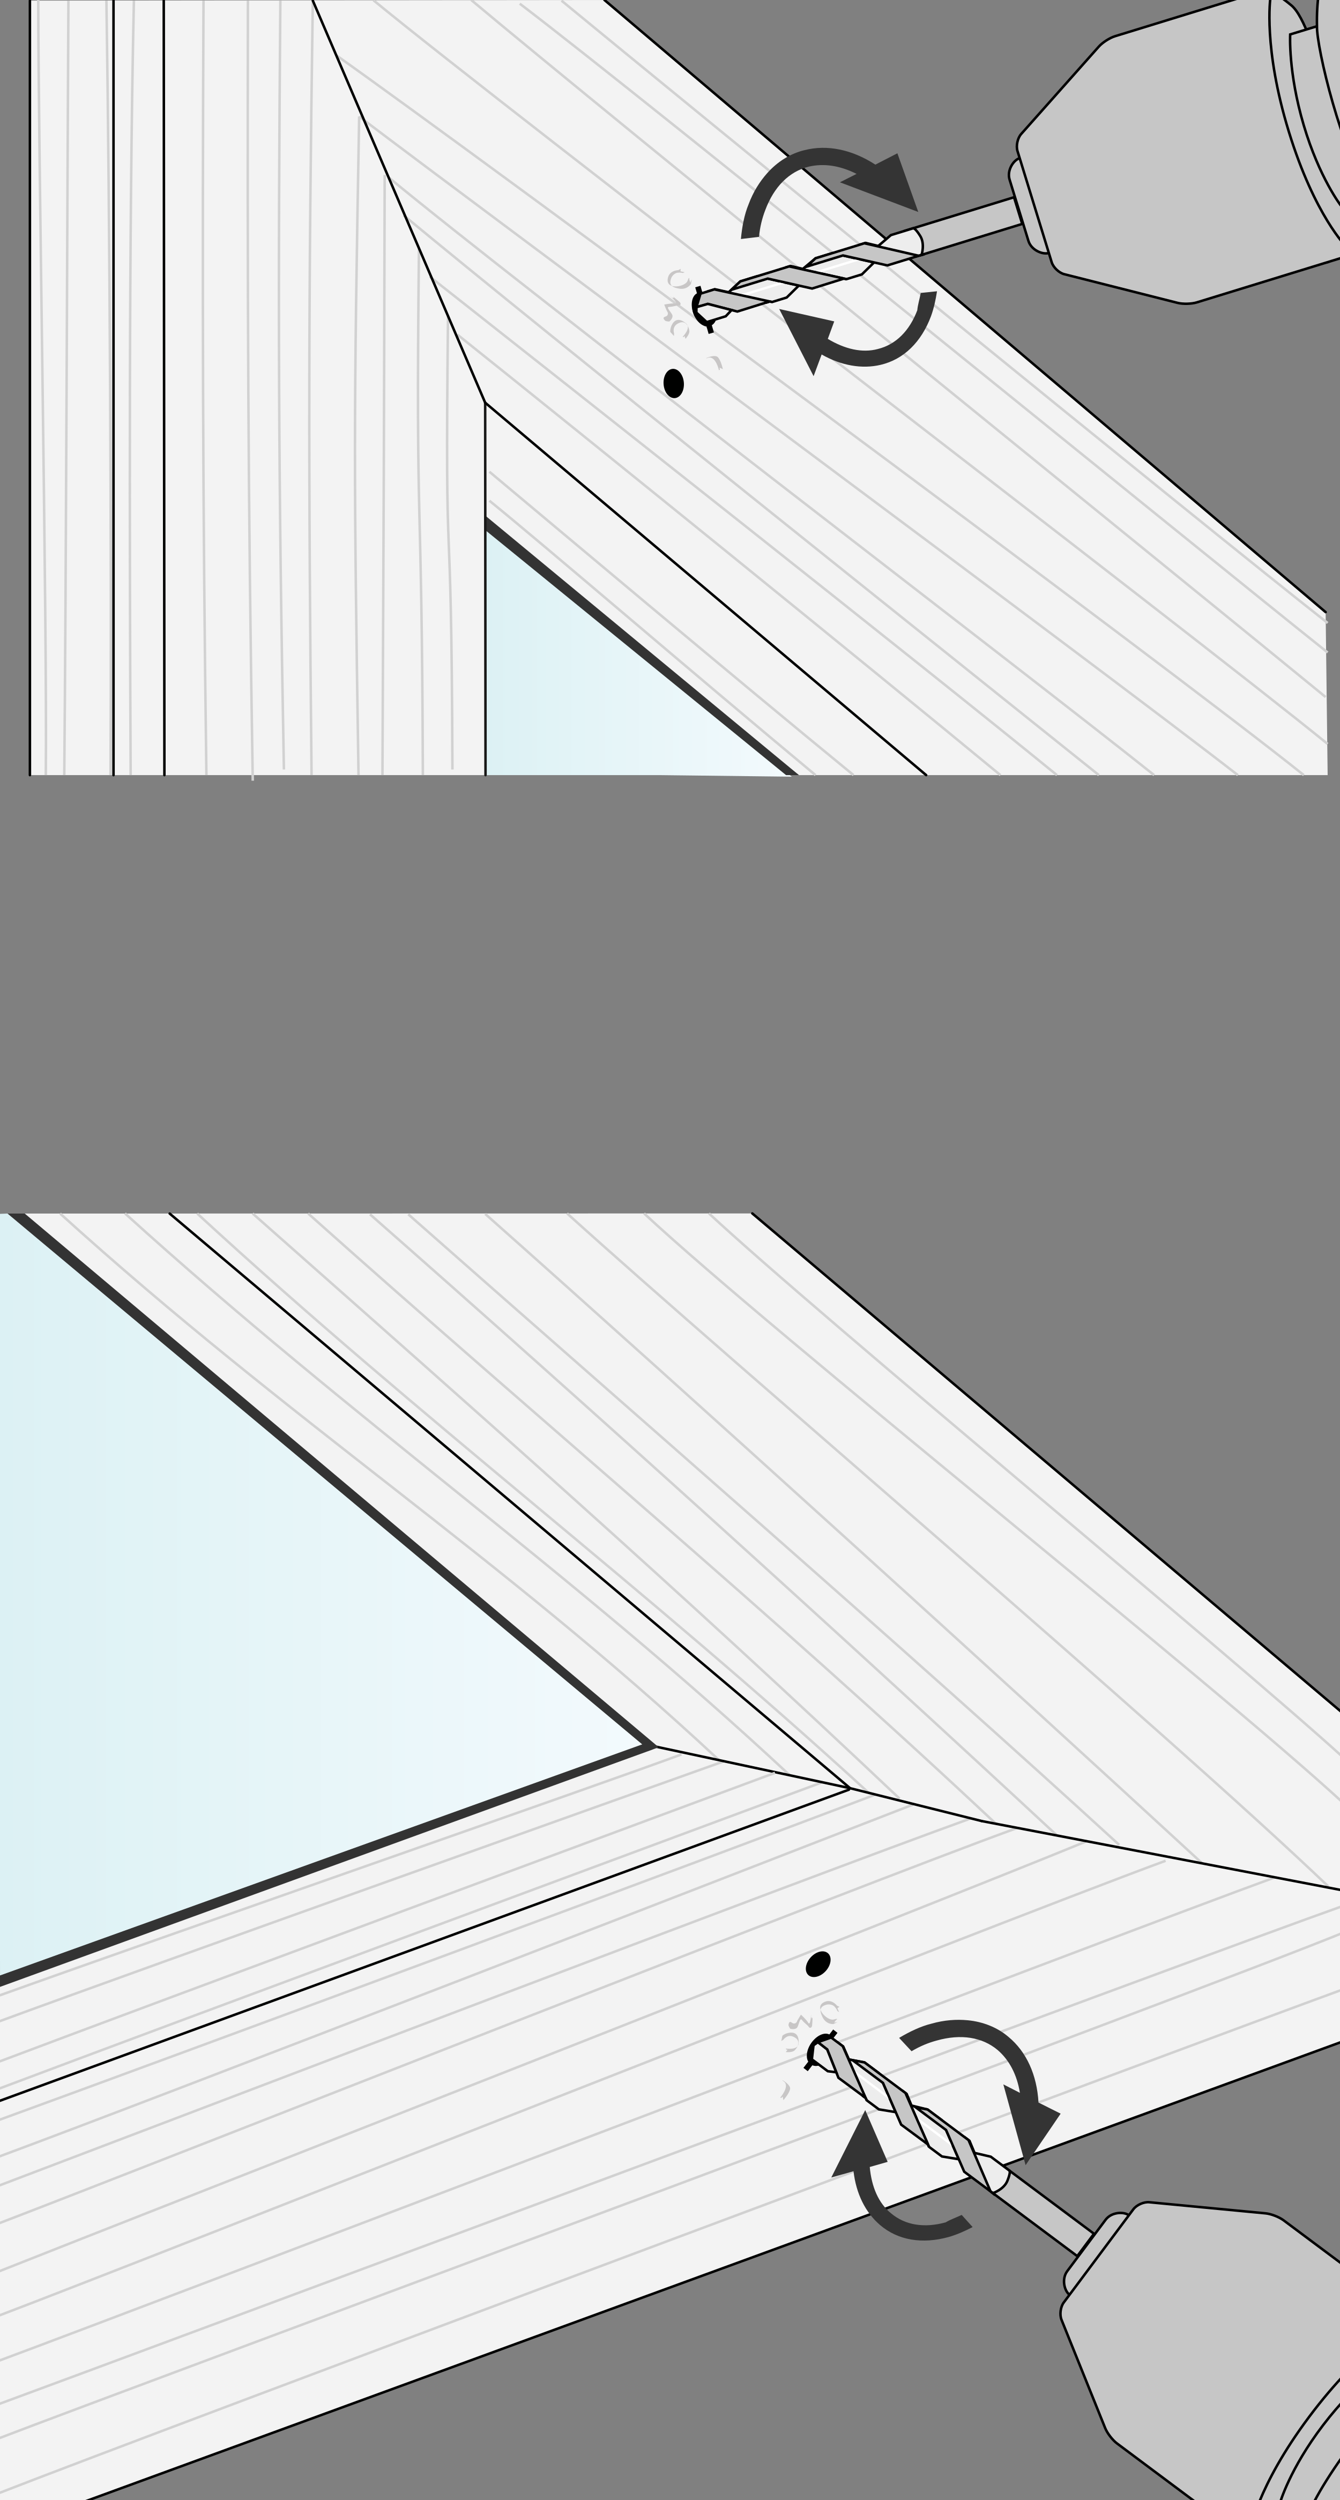 <?xml version="1.0" encoding="utf-8"?>
<!-- Generator: Adobe Illustrator 27.8.1, SVG Export Plug-In . SVG Version: 6.00 Build 0)  -->
<svg version="1.1" id="Ebene_1" xmlns="http://www.w3.org/2000/svg" xmlns:xlink="http://www.w3.org/1999/xlink" x="0px" y="0px"
	 width="268px" height="500px" viewBox="0 0 268 500" style="enable-background:new 0 0 268 500;" xml:space="preserve">
<rect x="0" y="0" width="268" height="500" fill="#808080" stroke="none"/>
<style type="text/css">
	.st0{fill:none;stroke:#787876;stroke-width:0.1;}
	.st1{fill:none;stroke:#1D1D1B;stroke-width:0.5;stroke-linecap:round;stroke-linejoin:round;stroke-miterlimit:10;}
	.st2{fill:none;stroke:#000100;stroke-width:0.25;stroke-linecap:round;stroke-linejoin:round;stroke-miterlimit:10;}
	.st3{fill:none;stroke:#787776;stroke-width:0.1;}
	.st4{fill:url(#SVGID_1_);}
	.st5{fill:url(#SVGID_00000089532231309624389260000013086904950938845842_);}
	.st6{fill:none;stroke:#1D1E1C;stroke-width:0.5;stroke-linecap:round;stroke-linejoin:round;}
	.st7{fill:none;stroke:#D1D1D1;stroke-width:0.5;}
	.st8{fill:none;stroke:#000100;stroke-width:0.5;stroke-linecap:round;stroke-linejoin:round;stroke-miterlimit:10;}
	.st9{fill:#F3F3F3;}
	.st10{fill:#333333;}
	.st11{fill:#000100;}
	.st12{fill:none;stroke:#181817;stroke-width:0.5;stroke-linecap:round;stroke-linejoin:round;stroke-miterlimit:10;}
	.st13{fill:#010101;}
	.st14{fill:#C8C6C6;}
	.st15{fill:none;stroke:#010101;stroke-width:1.089;}
	.st16{fill:#C6C6C6;stroke:#000000;stroke-width:0.5;stroke-miterlimit:10;}
	.st17{fill:#C6C6C6;}
	.st18{fill:none;stroke:#000000;stroke-width:0.5;stroke-miterlimit:10;}
	.st19{fill:#ECECEC;stroke:#1D1D1B;stroke-width:0.25;stroke-linecap:round;stroke-linejoin:round;stroke-miterlimit:10;}
	.st20{fill:#EDEDED;stroke:#000000;stroke-width:0.5;stroke-miterlimit:10;}
	.st21{fill:#FFFFFF;}
	.st22{fill:#343434;}
</style>
<path class="st0" d="M-311.583,627.624"/>
<path class="st0" d="M-308.671,628.682"/>
<path class="st0" d="M-299.558,631.694"/>
<path class="st1" d="M-309.788,627.832"/>
<path class="st2" d="M-242.741,666.875"/>
<path class="st0" d="M4.34,208.742"/>
<path class="st0" d="M6.052,211.823"/>
<path class="st0" d="M-6.936,196.919"/>
<path class="st0" d="M-21.285,190.409"/>
<path class="st0" d="M3.282,205.83"/>
<path class="st0" d="M0.27,196.717"/>
<path class="st1" d="M4.133,206.947"/>
<path class="st0" d="M-878.472,581.495"/>
<path class="st0" d="M-888.457,581.703"/>
<path class="st0" d="M-897.135,581.884"/>
<g>
	<path class="st2" d="M-888.031,604.892"/>
	<path class="st2" d="M-899.252,579.734"/>
</g>
<g>
	<g>
		<g>
			<g>
				<g>
					<line class="st2" x1="-892.269" y1="504.103" x2="-892.269" y2="349.21"/>
					<line class="st2" x1="-865.502" y1="349.211" x2="-865.372" y2="504.103"/>
					<g>
						<line class="st2" x1="-875.55" y1="349.21" x2="-875.55" y2="504.103"/>
					</g>
				</g>
			</g>
		</g>
	</g>
	<path class="st3" d="M-885.399,504.103c0.35-35.95,0.619-118.942,0.829-154.892"/>
	<path class="st3" d="M-876.15,504.103c0.21-43.05-0.15-111.842-0.82-154.892"/>
	<path class="st3" d="M-889.092,504.103c0.29-30.51-1.49-124.508-1.51-155.018"/>
	<path class="st3" d="M-872.12,504.103c-0.23-46.47-0.38-108.422,0.65-154.892"/>
</g>
<linearGradient id="SVGID_1_" gradientUnits="userSpaceOnUse" x1="-0.253" y1="318.906" x2="128.479" y2="318.906">
	<stop  offset="0" style="stop-color:#DCF1F4"/>
	<stop  offset="6.713010e-07" style="stop-color:#DCF1F4"/>
	<stop  offset="1" style="stop-color:#F3FAFD"/>
</linearGradient>
<polygon class="st4" points="0.006,395.108 128.479,348.86 1.514,242.704 -0.253,242.773 "/>
<linearGradient id="SVGID_00000000915394488802340460000009265733371301575611_" gradientUnits="userSpaceOnUse" x1="97.103" y1="130.686" x2="158.362" y2="130.686">
	<stop  offset="0" style="stop-color:#DCF1F4"/>
	<stop  offset="6.713010e-07" style="stop-color:#DCF1F4"/>
	<stop  offset="1" style="stop-color:#F3FAFD"/>
</linearGradient>
<polygon style="fill:url(#SVGID_00000000915394488802340460000009265733371301575611_);" points="131.744,155.015 
	97.103,155.015 97.103,106.043 158.362,155.329 "/>
<path class="st6" d="M94.438,135.397"/>
<path class="st6" d="M107.393,135.397"/>
<path class="st7" d="M292.34,214.464"/>
<path class="st7" d="M294.052,217.544"/>
<path class="st7" d="M19.78,232.411"/>
<path class="st7" d="M9.795,232.619"/>
<path class="st7" d="M281.064,202.64"/>
<path class="st7" d="M1.118,232.799"/>
<path class="st7" d="M266.715,196.13"/>
<path class="st7" d="M291.282,211.551"/>
<path class="st7" d="M288.27,202.439"/>
<path class="st1" d="M292.133,212.668"/>
<g>
	<path class="st8" d="M10.221,224.629"/>
	<path class="st8" d="M-1,199.47"/>
</g>
<polygon class="st9" points="1.514,242.704 150.462,242.677 269.445,343.364 269.531,407.916 -0.253,506.58 
	-1.146,397.19 130.645,349.837 "/>
<path class="st7" d="M269,397.715C239.38,408.532,29.104,487.115-0.253,498.622"/>
<path class="st7" d="M269.445,386.202c-29.744,12.218-240.182,90.131-270.189,101.64"/>
<path class="st7" d="M269,381.03c-31.119,11.025-238.664,88.541-269.661,99.925"/>
<path class="st7" d="M233.119,372.139c-36.768,13.556-201.606,78.924-233.78,91.133"/>
<path class="st7" d="M254.993,375.456c-31.727,11.557-223.988,85.093-255.654,96.84"/>
<path class="st7" d="M217.34,368.229C185.411,381.367,31.44,441.709-0.661,454.438"/>
<path class="st7" d="M203.474,365.567c-32.416,11.771-171.932,66.933-204.136,79.253"/>
<path class="st7" d="M175.092,358.894c-31.734,12.138-141.623,52.819-175.517,65.166"/>
<path class="st7" d="M194.102,363.688c-32.755,11.812-162.211,61.227-194.764,73.588"/>
<path class="st7" d="M182.618,360.898c-32.492,12.641-150.348,58.394-183.043,70.486"/>
<path class="st7" d="M144.817,352.235c-14.207,5.076-116.031,41.355-145.242,52.121"/>
<path class="st7" d="M164.455,356.437c-30.677,11.413-128.365,47.601-165.601,61.634"/>
<path class="st7" d="M136.303,350.865c-13.966,5.215-104.969,36.913-136.557,48.26"/>
<g>
	<path class="st7" d="M128.814,242.677c26.32,24.491,113.772,93.834,140.186,118.221"/>
	<path class="st7" d="M141.791,242.677C164.132,263.456,246.449,331.245,269,351.796"/>
	<path class="st7" d="M39.442,242.697c44.915,41.365,89.324,74.593,134.312,115.863"/>
	<path class="st7" d="M25,242.677c45.974,41.664,88.899,71.261,132.96,112.37"/>
	<path class="st7" d="M12.023,242.702c45.974,41.664,87.719,68.207,131.781,109.316"/>
	<path class="st7" d="M50.535,242.695c46.217,40.888,84.55,74.623,129.378,117.018"/>
	<path class="st7" d="M61.628,242.693c45.749,40.881,92.841,80.035,137.566,122.053"/>
	<path class="st7" d="M97.038,242.773c40.453,35.899,103.571,93.178,143.343,129.823"/>
	<path class="st7" d="M73.998,242.854c44.456,39.064,94.038,83.977,137.416,124.237"/>
	<path class="st7" d="M81.654,242.854c43.18,38.103,99.724,87.211,142.183,126.105"/>
	<path class="st7" d="M113.415,242.677c34.481,31.154,118.613,102.506,152.245,134.59"/>
</g>
<g>
	<g>
		<line class="st8" x1="169.787" y1="357.919" x2="-0.424" y2="420.285"/>
		<line class="st8" x1="269.531" y1="407.916" x2="-0.253" y2="506.58"/>
		<path class="st8" d="M52.561,242.773"/>
		<polyline class="st8" points="33.935,242.704 170.023,357.628 196.351,364.2 		"/>
		<line class="st8" x1="269.445" y1="343.364" x2="150.462" y2="242.677"/>
		<line class="st8" x1="196.351" y1="364.2" x2="269.887" y2="378.315"/>
	</g>
	<line class="st8" x1="130.855" y1="349.247" x2="170.023" y2="357.628"/>
	<g>
		<polyline class="st10" points="-0.964,397.715 131.744,349.437 4.954,242.704 1.514,242.704 128.45,348.854 
			128.479,348.86 -1.146,395.495 		"/>
	</g>
</g>
<path class="st11" d="M165.602,390.642c0.835,0.75,0.636,2.335-0.446,3.54s-2.636,1.575-3.472,0.826
	c-0.836-0.75-0.636-2.335,0.446-3.54C163.212,390.262,164.766,389.893,165.602,390.642z"/>
<g>
	<polygon class="st9" points="97.103,155.018 5.983,155.018 6.122,0.126 120.89,0 265.128,122.419 
		265.529,155.018 159.783,155.015 96.896,105.882 	"/>
	<g>
		<polyline class="st10" points="157.207,155.015 96.896,105.882 96.897,102.983 159.783,155.015 		"/>
		<g>
			<g>
				<g>
					<line class="st8" x1="5.983" y1="155.018" x2="5.983" y2="0.126"/>
					<line class="st8" x1="32.75" y1="0.126" x2="32.881" y2="155.018"/>
					<line class="st12" x1="97.034" y1="80.533" x2="97.103" y2="155.018"/>
					<g>
						<line class="st8" x1="22.702" y1="0.126" x2="22.702" y2="155.018"/>
					</g>
				</g>
			</g>
			<line class="st8" x1="97.034" y1="80.533" x2="185.231" y2="155.015"/>
			<path class="st8" d="M97.034,80.533"/>
			<path class="st8" d="M62.562,0.126"/>
			<line class="st8" x1="265.128" y1="122.419" x2="120.89" y2="0"/>
		</g>
	</g>
	<path class="st7" d="M112.298,0.126c24.34,20.048,128.431,104.996,153.231,124.468"/>
	<path class="st7" d="M103.951,0.733c25.61,19.445,136.446,109.73,161.578,129.761"/>
	<path class="st7" d="M12.853,155.018c0.35-35.95,0.619-118.942,0.829-154.892"/>
	<path class="st7" d="M22.102,155.018c0.21-43.05-0.15-111.842-0.82-154.892"/>
	<path class="st7" d="M9.16,155.018C9.45,124.508,7.67,30.51,7.65,0"/>
	<path class="st7" d="M94.245,0c25.279,21.235,145.357,118.456,170.883,139.404"/>
	<path class="st7" d="M67.221,11.035c28.09,19.878,166.707,122.44,193.541,143.984"/>
	<path class="st7" d="M74.692,0.051c26.046,21.489,164.659,127.394,190.837,148.734"/>
	<path class="st7" d="M71.832,23.294c27.511,20.862,148.498,110.507,175.744,131.725"/>
	<path class="st7" d="M77.713,35.466C104.292,57.441,203.883,133.501,230.827,155.015"/>
	<path class="st7" d="M91.491,66.928c26.55,21.201,80.771,65.135,108.596,88.09"/>
	<path class="st7" d="M80.715,43.042c26.787,22.246,111.907,90.183,139.064,111.977"/>
	<path class="st7" d="M85.948,55.314c27.368,21.599,98.443,77.652,125.44,99.704"/>
	<path class="st7" d="M97.879,94.343c11.577,9.672,48.736,40.951,72.824,60.672"/>
	<path class="st7" d="M97.879,100.139c11.575,9.395,39.428,33.4,65.222,54.876"/>
	<path class="st7" d="M76.492,155.018c0.28-61.06,0.285-58.972,0.445-120.022"/>
	<path class="st7" d="M84.572,155.018C84.36,92.975,83.124,110.058,83.79,49.8"/>
	<path class="st7" d="M90.485,153.894c-0.212-62.044-1.548-30.436-0.882-90.693"/>
	<path class="st7" d="M71.702,155.018c-0.95-61.7-0.97-70.034,0.13-131.724"/>
	<path class="st7" d="M62.312,155.018c-0.64-61.35-0.64-93.532,0.25-154.892"/>
	<path class="st7" d="M41.282,155.018c-0.75-54.08-0.84-100.812-0.58-154.892"/>
	<path class="st7" d="M56.782,153.894c-1.11-59.17-1.21-94.589-0.71-153.769"/>
	<path class="st7" d="M50.552,156.135c-0.96-57.58-1.08-98.429-0.97-156.009"/>
	<path class="st7" d="M26.132,155.018c-0.23-46.47-0.38-108.422,0.65-154.892"/>
</g>
<path class="st7" d="M154.997,354.557c-30.677,11.413-118.907,44.081-156.143,58.114"/>
<line class="st8" x1="62.562" y1="0.126" x2="97.034" y2="80.533"/>
<g>
	<g>
		<path class="st13" d="M161.816,412.548c-0.842-0.996-0.474-3.044,0.879-4.52
			c1.354-1.476,3.053-1.747,3.752-0.611c0.77,1.207,0.332,3.184-0.879,4.52
			C164.357,413.273,162.728,413.615,161.816,412.548z"/>
		<path class="st14" d="M167.41,401.131c0,0-1.191-1.635-2.824-0.585
			c-1.705,1.12,0.965,3.684,2.169,3.338c1.204-0.345,0.423,0.144,0.423,0.144l-0.357,0.493
			l0.708-0.137l-0.851,0.418c0,0-1.557,0.131-2.252-1.571c-0.837-1.703,0.156-2.12,0.935-2.327
			c0.708-0.137,1.413,0.151,1.623,0.506c0.351,0.356,0.49,0.781,0.49,0.781l0.352,0.215
			l-0.348-0.78l0.426-0.28L167.41,401.131z"/>
		<path class="st14" d="M156.686,407.917c0,0,0.857-1.267,2.195-0.48c1.409,0.717,0.622,2.055,0.053,2.617
			c-0.498,0.492-1.77,0.341-1.77,0.341l0.357-0.493l-0.283-0.002l-0.069-0.213
			c0,0,2.543,0.442,2.553-1.114c0.081-1.484-0.551-2.125-1.612-2.062s-1.631,0.625-1.631,0.625
			l-0.219,1.059L156.686,407.917z"/>
		<path class="st14" d="M158.033,417.684c-0.077,0.919-1.359,2.324-1.359,2.324l-0.137-0.708l-0.285,0.281
			l-0.212-0.072c0,0,1.924-2.179,0.8-3.177C155.503,415.404,158.04,416.694,158.033,417.684z"/>
		<path class="st14" d="M162.236,402.864c0,0-0.158,2.403-0.577,1.693s-1.474-1.636-1.474-1.636
			s-0.715,1.127-0.787,1.338c-0.001,0.141-0.429,0.704-0.992,0.276
			c-0.563-0.428-0.637,0.066-0.71,0.419c-0.002,0.283,0.348,0.78,0.348,0.78
			s0.988,0.29,1.416-0.273c0.358-0.634,0.509-2.047,0.929-1.479
			c0.491,0.64,1.125,0.998,1.334,1.353s0.705,0.288,0.71-0.419
			c0.076-0.777,0.081-1.484,0.081-1.484l-0.143,0.282l-0.209-0.496L162.236,402.864L162.236,402.864z"
			/>
		<line class="st15" x1="167.066" y1="406.221" x2="161.118" y2="413.892"/>
	</g>
	<g>
		<g>
			<path class="st16" d="M417.337,546.744l-86.401-64.513l-0.06,0.08
				c-0.042-0.104-0.095-0.196-0.173-0.254c-0.909-0.679-4.155,1.939-8.743,6.783l-12.708-9.223
				l-36.365,48.703l12.708,9.223c-3.341,5.775-4.929,9.63-4.019,10.309
				c0.078,0.058,0.181,0.084,0.293,0.094l-0.06,0.08"/>
			<path class="st16" d="M249.077,507.156c0,0,4.017,1.528,9.103-4.969
				c5.086-6.497,23.921-26.839,24.324-33.29c0.403-6.451-1.194-6.488-1.194-6.488l-35.008,23.409
				l-0.944,19.244L249.077,507.156z"/>
			<path class="st16" d="M260.768,504.128l-4.765-3.575c0,0,1.916-6.752,8.61-15.536
				c6.694-8.784,13.061-12.901,13.061-12.901l4.484,3.364L260.768,504.128z"/>
			<path class="st16" d="M225.779,443.036c-1.052-0.786-3.503-0.646-4.657,0.899l-7.676,10.281
				c-1.154,1.546-0.592,3.935,0.461,4.72"/>
			<g>
				<path class="st17" d="M256.708,444.039c-0.881-0.658-2.498-1.282-3.594-1.387l-23.258-2.221
					c-1.095-0.105-2.529,0.531-3.188,1.412l-13.916,18.638c-0.658,0.881-0.86,2.437-0.449,3.457
					l8.737,21.669c0.411,1.02,1.469,2.393,2.35,3.051l24.708,18.448
					c0.881,0.658,1.732,0.306,1.89-0.783c0,0,1.285-8.835,11.819-22.943
					c10.534-14.109,19.438-18.771,19.438-18.771c0.974-0.51,1.051-1.466,0.169-2.124L256.708,444.039z"
					/>
				<path class="st18" d="M256.708,444.039c-0.881-0.658-2.498-1.282-3.594-1.387l-23.258-2.221
					c-1.095-0.105-2.529,0.531-3.188,1.412l-13.916,18.638c-0.658,0.881-0.86,2.437-0.449,3.457
					l8.737,21.669c0.411,1.02,1.469,2.393,2.35,3.051l24.708,18.448
					c0.881,0.658,1.732,0.306,1.89-0.783c0,0,1.285-8.835,11.819-22.943
					c10.534-14.109,19.438-18.771,19.438-18.771c0.974-0.51,1.051-1.466,0.169-2.124L256.708,444.039z"
					/>
			</g>
			<path class="st16" d="M282.158,475.48c7.58-5.8,14.928-7.955,19.139-4.811
				c3.909,2.919,11.497,4.436,11.497,4.436l4.563,3.407c0,0-16.256,13.461-26.334,26.959
				c-10.078,13.498-16.637,30.593-16.637,30.593l-4.563-3.407c0,0-3.612-6.843-7.521-9.761
				c-4.028-3.008-4.282-10.162-1.26-18.564C264.619,494.381,278.664,477.906,282.158,475.48z"/>
			<path class="st16" d="M420.499,549.105l-89.564-66.874l-0.233-0.174
				c-1.94-1.449-18.719,10.283-32.285,28.453c-13.567,18.17-18.782,35.894-16.842,37.343l0.233,0.174
				l14.436,10.779"/>
			<path class="st19" d="M419.535,549.201"/>
			<path class="st16" d="M330.731,555.628l-21.24-15.859c-1.552-1.159-1.87-3.356-0.711-4.908
				l17.195-23.03c1.159-1.552,3.356-1.871,4.908-0.712l48.704,36.366
				c1.018,0.76,1.505,1.968,1.392,3.147c-0.059,0.617-0.283,1.227-0.681,1.76"/>
			<path class="st16" d="M296.244,558.806l-8.804-6.573c0,0,1.338,2.964,0.19,7.365"/>
			<g>
				<polygon class="st20" points="198.153,438.287 198.292,438.402 198.28,438.374 198.714,438.67 
					203.771,439.143 201.922,434.136 198.156,431.324 194.909,430.564 193.9,428.146 193.505,427.851 
					197.715,437.924 198.096,438.24 198.101,438.252 				"/>
				<polygon class="st20" points="175.775,421.858 179.143,422.411 175.735,414.583 172.904,412.469 
					169.782,411.877 168.646,409.29 168.091,408.876 172.566,419.17 173.112,419.571 173.323,420.027 
									"/>
				<polygon class="st20" points="188.389,431.276 191.756,431.829 188.348,424.001 185.517,421.887 
					182.303,421.093 181.329,418.76 181.125,418.608 182.242,421.279 182.242,421.279 182.242,421.28 
					185.527,428.726 185.735,429.278 185.937,429.445 				"/>
				<path class="st16" d="M218.796,446.735l-3.341,4.474l-16.874-12.599c0,0,2.194-0.724,2.891-2.448
					c0.697-1.724,0.45-2.026,0.45-2.026L218.796,446.735z"/>
				<g>
					<polygon class="st16" points="193.707,428.002 189.208,424.643 188.348,424.001 185.517,421.887 
						183.131,421.444 189.212,425.984 191.06,430.229 191.756,431.829 192.844,434.326 198.101,438.252 
											"/>
					<polygon class="st21" points="183.212,423.867 190.336,429.201 189.955,428.326 183.003,423.121 					"/>
				</g>
				<g>
					<polygon class="st16" points="185.614,428.889 181.093,418.584 176.594,415.225 175.735,414.583 
						172.904,412.469 170.518,412.026 176.598,416.566 178.446,420.811 179.143,422.411 180.23,424.908 
											"/>
					<polygon class="st21" points="170.598,414.449 177.725,419.792 177.344,418.917 170.39,413.703 					"/>
				</g>
				<g>
					<polygon class="st16" points="163.571,408.424 166.224,407.482 168.556,409.223 173.129,419.567 
						167.692,415.547 165.439,409.878 					"/>
				</g>
				<polygon class="st20" points="167.253,414.441 165.557,414.228 162.372,411.85 162.697,409.041 
					163.571,408.424 165.439,409.878 				"/>
			</g>
		</g>
	</g>
	<g>
		<path class="st22" d="M205.119,433.015l-4.453-16.156l3.318,1.694c-0.597-3.646-2.111-6.537-4.448-8.557
			c-3.125-2.624-7.391-3.249-12.164-1.913c-1.733,0.465-3.385,1.149-5.063,2.148l-2.486-2.668
			c2.127-1.272,4.341-2.326,6.503-2.855c2.495-0.709,4.942-0.894,7.241-0.67
			c3.032,0.295,5.879,1.41,8.12,3.317c3.618,2.988,5.702,7.62,6.012,13.139l4.43,2.221
			L205.119,433.015z"/>
	</g>
	<g>
		<path class="st22" d="M192.339,442.967l2.189,2.429c-1.551,0.799-3.098,1.494-4.727,1.969
			c-5.314,1.491-10.198,0.703-13.805-2.39c-2.923-2.5-4.775-6.268-5.292-10.747l-4.449,1.257
			l6.79-13.484l4.488,10.354l-3.583,1.026c0.361,3.939,1.73,7.236,4.275,9.277
			c2.831,2.385,6.679,2.968,10.909,1.795C190.032,443.904,191.231,443.493,192.339,442.967z"/>
	</g>
</g>
<path class="st11" d="M140.264,58.528c1.119-0.082,2.123,1.162,2.241,2.777
	c0.118,1.616-0.694,2.992-1.814,3.073c-1.119,0.082-2.123-1.162-2.24-2.777
	C138.332,59.985,139.144,58.609,140.264,58.528z"/>
<path class="st11" d="M134.532,73.77c1.119-0.082,2.123,1.162,2.241,2.777
	c0.118,1.616-0.694,2.992-1.814,3.073c-1.119,0.082-2.123-1.162-2.24-2.777
	C132.601,75.227,133.413,73.852,134.532,73.77z"/>
<g>
	<g>
		<path class="st13" d="M141.582,65.281c-1.301,0.092-2.737-1.413-3.13-3.377
			c-0.393-1.964,0.391-3.495,1.721-3.39c1.429,0.091,2.767,1.611,3.13,3.377
			C143.666,63.657,142.982,65.174,141.582,65.281z"/>
		<path class="st14" d="M135.664,54.029c0,0-2.022-0.003-2.139,1.935c-0.102,2.037,3.543,1.394,3.975,0.218
			c0.432-1.176,0.366-0.257,0.366-0.257l0.187,0.579l0.307-0.652l-0.165,0.934
			c0,0-0.813,1.334-2.597,0.891c-1.869-0.329-1.62-1.377-1.327-2.128
			c0.307-0.652,0.956-1.052,1.366-1.012c0.495-0.073,0.92,0.066,0.92,0.066l0.381-0.158
			l-0.835-0.179l0.025-0.509L135.664,54.029z"/>
		<path class="st14" d="M134.816,66.691c0,0-0.517-1.44,0.908-2.056c1.41-0.715,2.026,0.71,2.144,1.501
			c0.103,0.692-0.769,1.631-0.769,1.631l-0.187-0.579l-0.168,0.227l-0.213-0.07
			c0,0,1.857-1.792,0.607-2.719c-1.151-0.941-2.041-0.809-2.616,0.085
			c-0.575,0.894-0.457,1.685-0.457,1.685l0.726,0.802L134.816,66.691z"/>
		<path class="st14" d="M143.497,71.366c0.696,0.604,1.074,2.469,1.074,2.469l-0.652-0.307l0.059,0.396
			l-0.183,0.128c0,0-0.624-2.839-2.093-2.52C140.163,72.063,142.702,70.776,143.497,71.366z"/>
		<path class="st14" d="M134.01,59.228c0,0,1.847,1.545,1.026,1.465c-0.821-0.08-2.191,0.224-2.191,0.224
			s0.488,1.242,0.616,1.425c0.114,0.084,0.315,0.762-0.362,0.964
			c-0.678,0.202-0.322,0.553-0.08,0.821c0.227,0.168,0.835,0.179,0.835,0.179s0.817-0.627,0.615-1.305
			c-0.301-0.663-1.353-1.619-0.645-1.623c0.806-0.019,1.469-0.319,1.879-0.279
			c0.41,0.04,0.648-0.4,0.08-0.821c-0.583-0.52-1.151-0.941-1.151-0.941l0.143,0.282
			l-0.524-0.124L134.01,59.228L134.01,59.228z"/>
		<line class="st15" x1="139.571" y1="57.309" x2="142.255" y2="66.637"/>
	</g>
	<g>
		<g>
			<path class="st16" d="M400.692-61.846L297.627-30.15l0.029,0.096c-0.109-0.028-0.214-0.039-0.307-0.01
				c-1.085,0.334-0.886,4.499,0.318,11.061l-14.945,4.818l17.867,58.097l14.945-4.818
				c2.691,6.105,4.867,9.661,5.952,9.328c0.093-0.029,0.174-0.096,0.248-0.181l0.03,0.096"/>
			<path class="st16" d="M269.453,50.648c0,0,3.604-2.342,1.359-10.282
				c-2.245-7.94-7.556-35.149-12.526-39.281c-4.971-4.132-5.943-2.864-5.943-2.864l-1.756,42.077
				l14.981,12.116L269.453,50.648z"/>
			<path class="st16" d="M273.906,39.422l-5.698,1.738c0,0-4.321-5.531-7.463-16.119
				c-3.142-10.588-2.709-18.157-2.709-18.157l5.361-1.636L273.906,39.422z"/>
			<path class="st16" d="M203.937,31.627c-1.255,0.386-2.589,2.447-2.021,4.291l3.771,12.263
				c0.567,1.844,2.828,2.799,4.083,2.413"/>
			<g>
				<path class="st17" d="M222.995,7.247c-1.051,0.323-2.509,1.261-3.24,2.083l-15.516,17.468
					c-0.731,0.822-1.064,2.356-0.74,3.407l6.837,22.233c0.323,1.051,1.46,2.132,2.527,2.402
					l22.65,5.731c1.066,0.27,2.799,0.226,3.851-0.097l29.473-9.064
					c1.051-0.323,1.269-1.218,0.483-1.988c0,0-6.375-6.25-11.551-23.079
					c-5.176-16.83-3.686-26.769-3.686-26.769c0.163-1.088-0.564-1.713-1.615-1.39L222.995,7.247z"/>
				<path class="st18" d="M222.995,7.247c-1.051,0.323-2.509,1.261-3.24,2.083l-15.516,17.468
					c-0.731,0.822-1.064,2.356-0.74,3.407l6.837,22.233c0.323,1.051,1.46,2.132,2.527,2.402
					l22.65,5.731c1.066,0.27,2.799,0.226,3.851-0.097l29.473-9.064
					c1.051-0.323,1.269-1.218,0.483-1.988c0,0-6.375-6.25-11.551-23.079
					c-5.176-16.83-3.686-26.769-3.686-26.769c0.163-1.088-0.564-1.713-1.615-1.39L222.995,7.247z"/>
			</g>
			<path class="st16" d="M263.397,5.249c-0.211-9.542,2.385-16.746,7.408-18.291
				c4.663-1.434,10.365-6.665,10.365-6.665l5.443-1.674c0,0,1.277,21.067,6.228,37.168
				c4.951,16.101,14.884,31.483,14.884,31.483l-5.443,1.674c0,0-7.656-1.121-12.319,0.313
				c-4.805,1.478-10.731-2.539-15.732-9.936C268.309,30.562,263.293,9.502,263.397,5.249z"/>
			<path class="st16" d="M404.465-63.006L297.627-30.15l-0.277,0.085
				c-2.314,0.712-2.742,21.181,3.924,42.855c6.665,21.674,17.899,36.343,20.213,35.631l0.278-0.085
				l17.22-5.296"/>
			<path class="st19" d="M403.973-62.171"/>
			<path class="st16" d="M356.766,13.321l-25.337,7.792c-1.851,0.569-3.813-0.47-4.382-2.321l-8.448-27.471
				c-0.569-1.851,0.469-3.813,2.321-4.383l58.097-17.867c1.215-0.373,2.477-0.054,3.362,0.733
				c0.464,0.412,0.824,0.952,1.019,1.589"/>
			<path class="st16" d="M338.984,43.04l-10.502,3.23c0,0,3.182,0.668,6.059,4.192"/>
			<g>
				<polygon class="st20" points="183.803,51.13 183.978,51.085 183.948,51.078 184.443,50.902 187.808,47.098 
					182.675,45.637 178.183,47.019 175.654,49.191 173.106,48.58 172.634,48.725 183.251,51.269 
					183.732,51.148 183.744,51.151 				"/>
				<polygon class="st20" points="157.334,59.503 159.768,57.111 151.437,55.244 148.06,56.282 145.741,58.454 
					142.981,57.844 142.319,58.048 153.27,60.509 153.917,60.304 154.41,60.403 				"/>
				<polygon class="st20" points="172.381,54.876 174.815,52.484 166.483,50.617 163.106,51.655 160.569,53.782 
					158.11,53.192 157.868,53.266 160.683,53.941 160.683,53.941 160.683,53.941 168.634,55.682 
					169.202,55.84 169.456,55.775 				"/>
				<path class="st16" d="M202.804,39.447l1.641,5.337l-20.128,6.19c0,0,0.71-2.199-0.271-3.778
					c-0.981-1.58-1.37-1.559-1.37-1.559L202.804,39.447z"/>
				<g>
					<polygon class="st16" points="172.876,48.651 167.508,50.301 166.483,50.617 163.106,51.655 
						161.341,53.32 168.594,51.09 173.111,52.102 174.815,52.484 177.472,53.079 183.744,51.151 					"/>
					<polygon class="st21" points="163.345,54.684 171.855,52.08 170.924,51.871 162.619,54.413 					"/>
				</g>
				<g>
					<polygon class="st16" points="168.816,55.708 157.829,53.278 152.462,54.929 151.437,55.244 148.06,56.282 
						146.295,57.947 153.548,55.717 158.065,56.729 159.768,57.111 162.426,57.706 					"/>
					<polygon class="st21" points="148.298,59.312 156.818,56.71 155.886,56.502 147.573,59.04 					"/>
				</g>
				<g>
					<polygon class="st16" points="139.288,61.431 140.092,58.733 142.874,57.877 153.924,60.288 147.47,62.306 
						141.563,60.781 					"/>
				</g>
				<polygon class="st20" points="146.318,62.008 145.145,63.252 141.346,64.42 139.27,62.501 139.288,61.431 
					141.563,60.781 				"/>
			</g>
		</g>
	</g>
	<g>
		<path class="st22" d="M183.656,42.395l-15.671-5.937l3.326-1.679c-3.296-1.669-6.523-2.153-9.534-1.458
			c-3.962,0.975-6.984,4.05-8.721,8.692c-0.647,1.674-1.069,3.411-1.253,5.355l-3.621,0.433
			c0.228-2.468,0.683-4.877,1.532-6.935c0.9-2.433,2.194-4.517,3.731-6.242
			c2.027-2.274,4.607-3.915,7.47-4.599c4.547-1.158,9.517-0.108,14.156,2.899l4.407-2.266
			L183.656,42.395z"/>
	</g>
	<g>
		<path class="st22" d="M184.151,58.585l3.253-0.334c-0.27,1.724-0.622,3.383-1.2,4.978
			c-1.931,5.171-5.449,8.648-10.075,9.735c-3.743,0.885-7.878,0.157-11.799-2.068l-1.61,4.334
			l-6.881-13.438l11.008,2.485l-1.286,3.498c3.394,2.032,6.863,2.873,10.012,2.022
			c3.596-0.879,6.337-3.642,7.886-7.749C183.546,61.001,183.922,59.789,184.151,58.585z"/>
	</g>
</g>
</svg>
